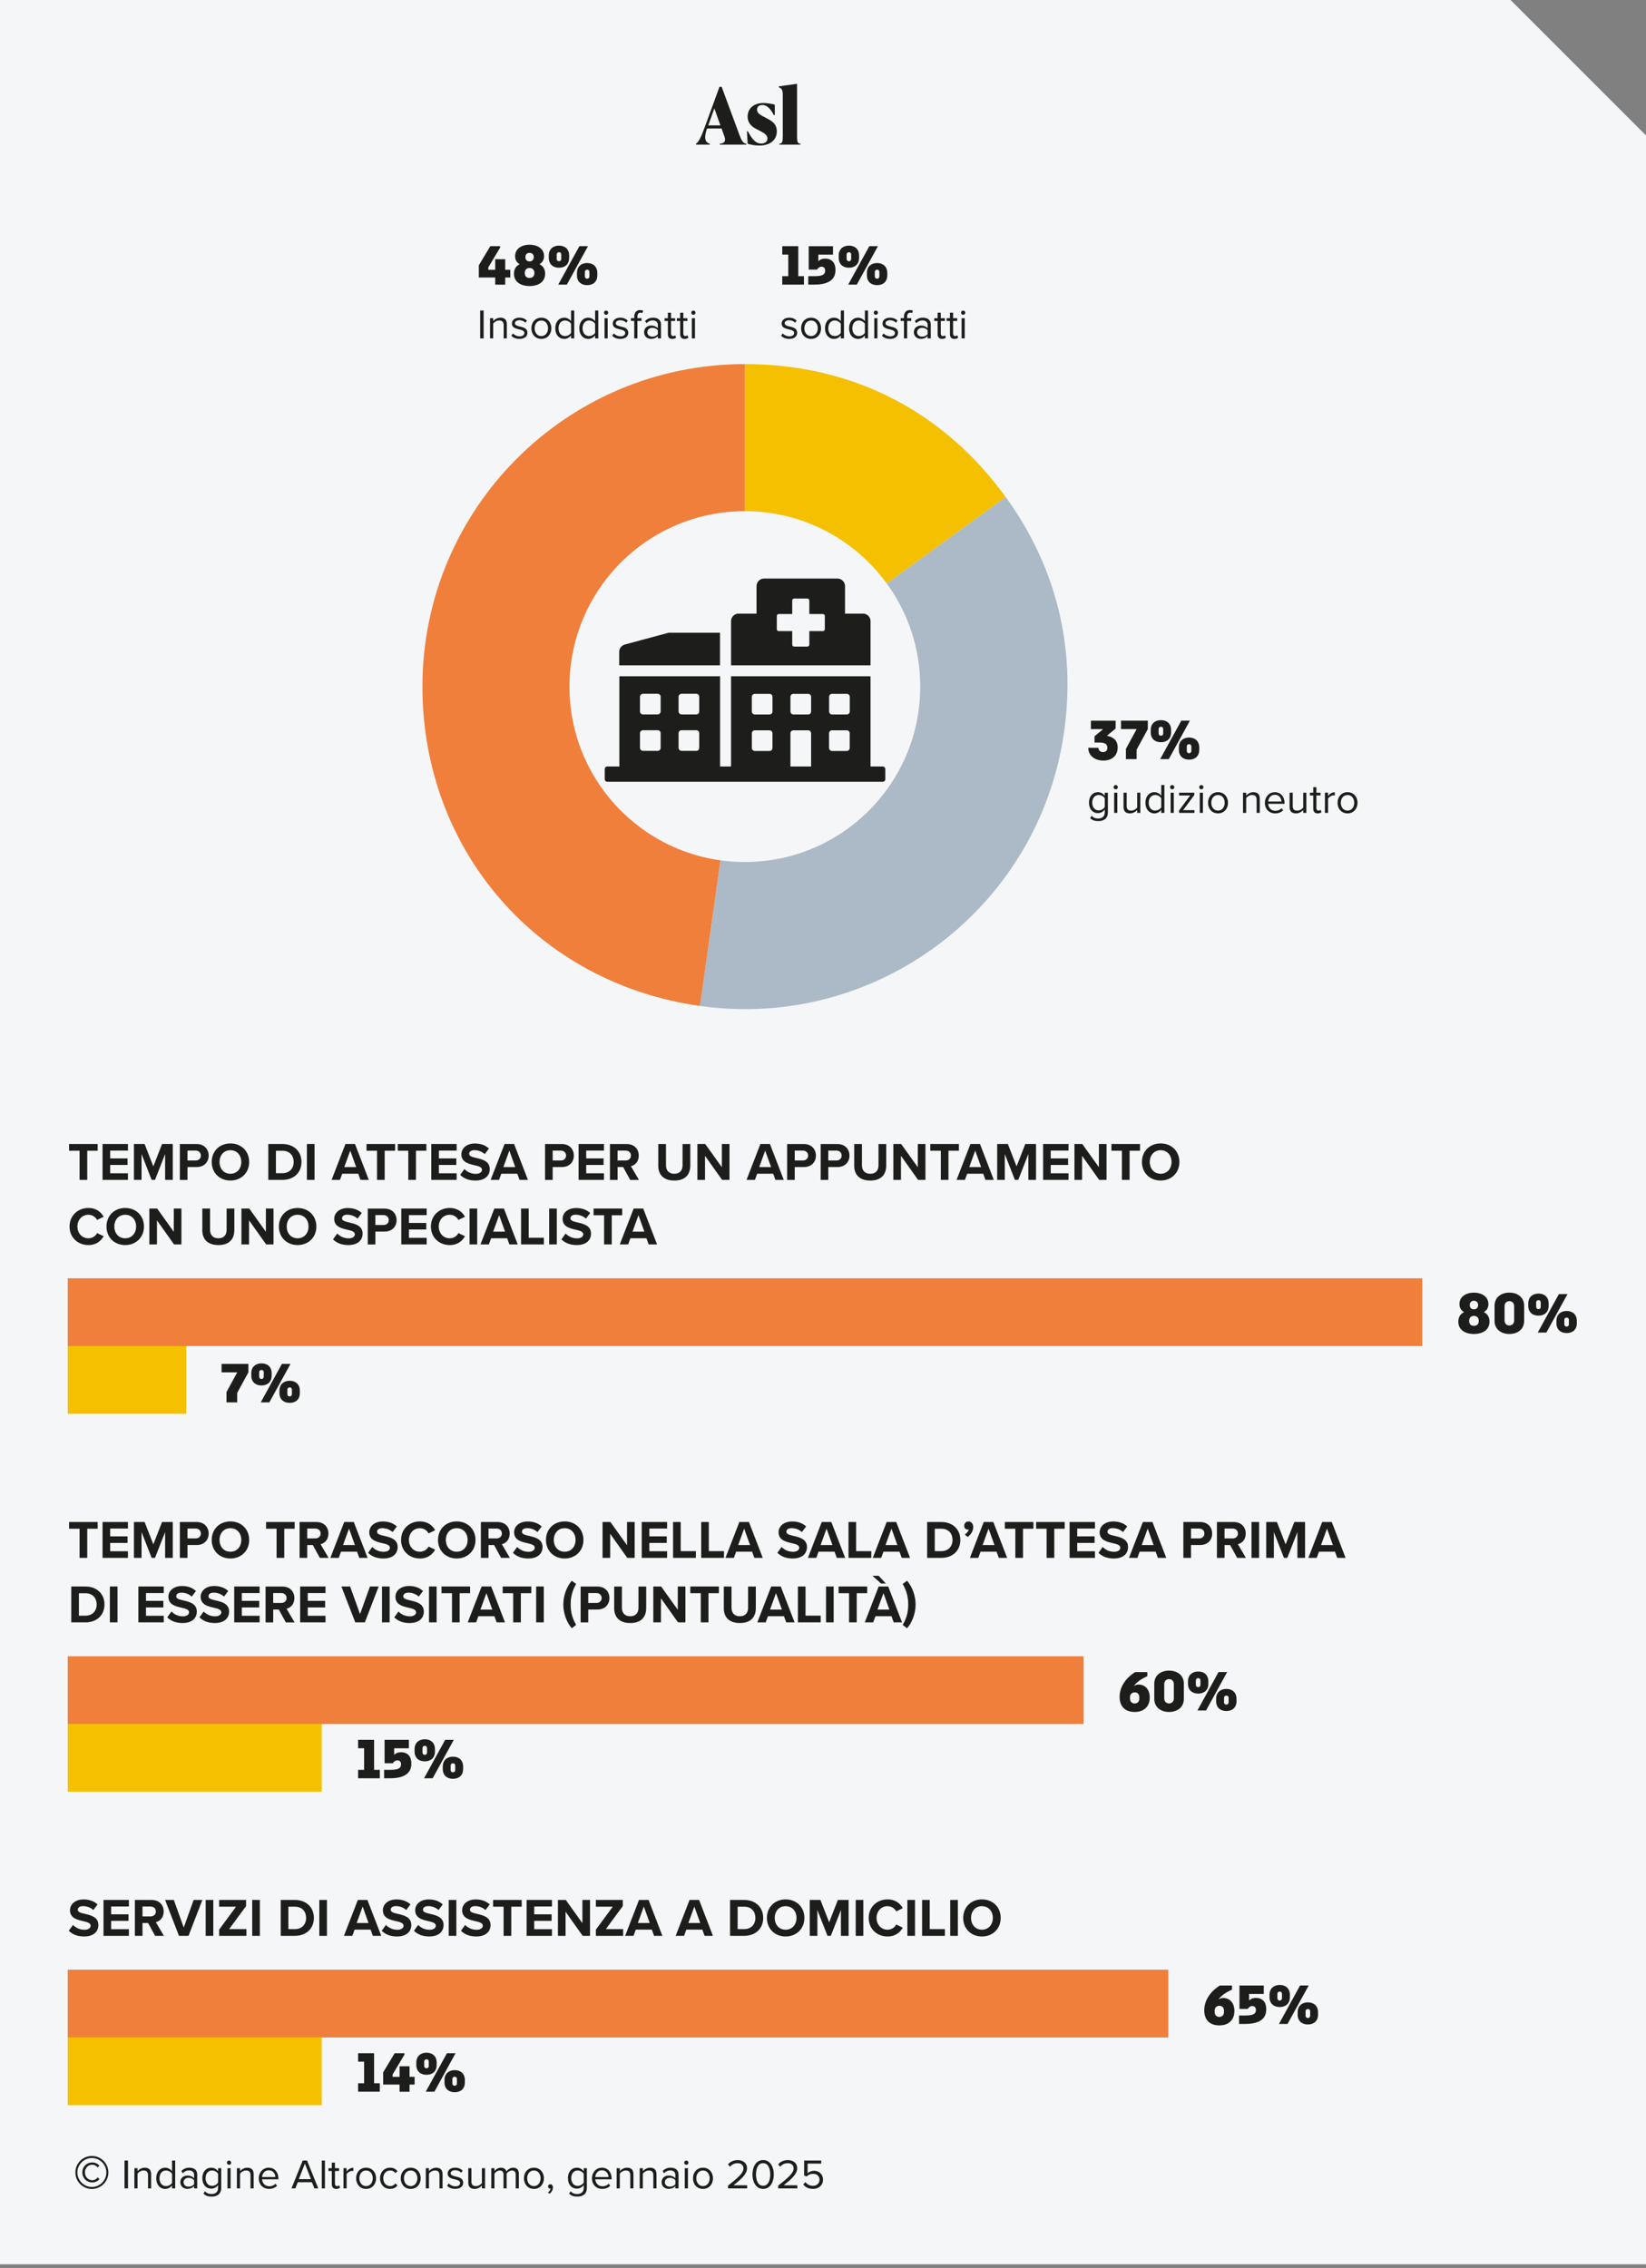 <?xml version="1.0" encoding="UTF-8"?>
<svg xmlns="http://www.w3.org/2000/svg" version="1.1" xmlns:xlink="http://www.w3.org/1999/xlink" viewBox="0 0 650 895.43">
  <rect x="0" y="0" width="650" height="895.43" fill="#808080" stroke="none"/>
  <defs>
    <style>
      .cls-1 {
        clip-path: url(#clippath-6);
      }

      .cls-2 {
        clip-path: url(#clippath-4);
      }

      .cls-3 {
        fill: none;
      }

      .cls-4 {
        clip-path: url(#clippath-1);
      }

      .cls-5 {
        fill: #f4c000;
      }

      .cls-6 {
        clip-path: url(#clippath-5);
      }

      .cls-7 {
        fill: #f07f3c;
      }

      .cls-8 {
        fill: #acb9c6;
      }

      .cls-9 {
        clip-path: url(#clippath-3);
      }

      .cls-10 {
        fill: #1d1d1b;
      }

      .cls-11 {
        clip-path: url(#clippath-2);
      }

      .cls-12 {
        clip-path: url(#clippath);
      }

      .cls-13 {
        fill: #f5f6f7;
      }
    </style>
    <clipPath id="clippath">
      <rect class="cls-3" y="0" width="650" height="893.99"/>
    </clipPath>
    <clipPath id="clippath-1">
      <rect class="cls-3" y="0" width="650" height="893.99"/>
    </clipPath>
    <clipPath id="clippath-2">
      <rect class="cls-3" y="0" width="650" height="893.99"/>
    </clipPath>
    <clipPath id="clippath-3">
      <rect class="cls-3" y="0" width="650" height="893.99"/>
    </clipPath>
    <clipPath id="clippath-4">
      <rect class="cls-3" x="166.81" y="143.74" width="258.11" height="259.39"/>
    </clipPath>
    <clipPath id="clippath-5">
      <rect class="cls-3" y="0" width="650" height="893.99"/>
    </clipPath>
    <clipPath id="clippath-6">
      <rect class="cls-3" x="238.8" y="228.42" width="110.79" height="80.24"/>
    </clipPath>
  </defs>
  <!-- Generator: Adobe Illustrator 28.7.0, SVG Export Plug-In . SVG Version: 1.2.0 Build 136)  -->
  <g>
    <g id="Layer_1">
      <polygon class="cls-13" points="0 0 0 893.99 650 893.99 650 53.49 596.51 0 0 0"/>
      <g class="cls-12">
        <path class="cls-10" d="M317.21,862.44c.83,1.09,2.01,1.76,3.88,1.76,2.21,0,3.91-1.38,3.91-3.63s-1.67-3.51-3.5-3.51c-1.11,0-2.05.46-2.58.99v-3.83h5.37v-1.22h-6.74v5.94l1,.35c.74-.73,1.57-1.04,2.55-1.04,1.49,0,2.53.92,2.53,2.38,0,1.34-1.04,2.36-2.54,2.36-1.36,0-2.31-.53-3.04-1.45l-.84.91ZM307.3,864.01h7.56v-1.22h-5.4c3.07-2.43,5.35-4.47,5.35-6.72s-1.86-3.23-3.7-3.23c-1.55,0-2.99.63-3.83,1.73l.84.88c.64-.83,1.67-1.39,2.99-1.39,1.14,0,2.3.61,2.3,2.01,0,1.9-2.15,3.73-6.11,6.85v1.09ZM304.16,858.51c0,2.2-.71,4.47-2.81,4.47s-2.81-2.28-2.81-4.47.71-4.46,2.81-4.46,2.81,2.26,2.81,4.46M297.15,858.51c0,2.67,1.19,5.69,4.21,5.69s4.21-3.02,4.21-5.69-1.2-5.68-4.21-5.68-4.21,2.99-4.21,5.68M287.49,864.01h7.56v-1.22h-5.4c3.07-2.43,5.35-4.47,5.35-6.72s-1.86-3.23-3.7-3.23c-1.55,0-2.99.63-3.83,1.73l.84.88c.64-.83,1.67-1.39,2.99-1.39,1.14,0,2.3.61,2.3,2.01,0,1.9-2.15,3.73-6.11,6.85v1.09ZM277.61,863.1c-1.7,0-2.66-1.45-2.66-3.09s.96-3.07,2.66-3.07,2.64,1.45,2.64,3.07-.94,3.09-2.64,3.09M277.61,864.21c2.43,0,3.94-1.88,3.94-4.19s-1.52-4.18-3.94-4.18-3.95,1.86-3.95,4.18,1.52,4.19,3.95,4.19M270.42,864.01h1.24v-7.97h-1.24v7.97ZM271.03,854.7c.46,0,.84-.38.84-.84s-.38-.83-.84-.83-.83.36-.83.83.38.84.83.84M266.7,862.33c-.48.66-1.32.99-2.2.99-1.16,0-1.97-.73-1.97-1.74s.81-1.75,1.97-1.75c.88,0,1.72.33,2.2.99v1.5ZM266.7,864.01h1.24v-5.48c0-1.93-1.4-2.69-3.09-2.69-1.3,0-2.33.43-3.19,1.32l.58.86c.71-.76,1.49-1.11,2.44-1.11,1.16,0,2.01.61,2.01,1.69v1.43c-.64-.74-1.55-1.09-2.64-1.09-1.35,0-2.79.84-2.79,2.62s1.44,2.64,2.79,2.64c1.07,0,1.98-.38,2.64-1.1v.91ZM258,864.01h1.24v-5.6c0-1.73-.88-2.57-2.54-2.57-1.19,0-2.28.69-2.84,1.35v-1.15h-1.24v7.97h1.24v-5.83c.46-.64,1.39-1.24,2.36-1.24,1.07,0,1.78.45,1.78,1.85v5.22ZM248.9,864.01h1.24v-5.6c0-1.73-.88-2.57-2.54-2.57-1.19,0-2.28.69-2.84,1.35v-1.15h-1.24v7.97h1.24v-5.83c.46-.64,1.39-1.24,2.36-1.24,1.07,0,1.78.45,1.78,1.85v5.22ZM237.67,856.86c1.82,0,2.61,1.47,2.63,2.66h-5.24c.07-1.22.91-2.66,2.61-2.66M233.76,860.01c0,2.5,1.7,4.19,4.06,4.19,1.3,0,2.38-.43,3.17-1.22l-.59-.81c-.63.64-1.55,1.01-2.46,1.01-1.72,0-2.77-1.25-2.87-2.76h6.46v-.31c0-2.39-1.42-4.27-3.83-4.27-2.28,0-3.93,1.86-3.93,4.18M230.51,861.72c-.43.69-1.39,1.3-2.38,1.3-1.6,0-2.56-1.29-2.56-3.04s.96-3.04,2.56-3.04c.99,0,1.95.59,2.38,1.29v3.49ZM224.73,866.06c.94.92,1.87,1.19,3.22,1.19,1.95,0,3.8-.82,3.8-3.47v-7.74h-1.24v1.2c-.65-.87-1.6-1.4-2.68-1.4-2.1,0-3.55,1.58-3.55,4.14s1.47,4.13,3.55,4.13c1.12,0,2.1-.61,2.68-1.42v1.14c0,1.75-1.24,2.4-2.56,2.4-1.14,0-1.93-.3-2.59-1.09l-.63.93ZM217,866.11c.76-.54,1.35-1.49,1.35-2.49,0-.79-.5-1.25-1.04-1.25-.5,0-.88.41-.88.89s.33.84.79.84c.08,0,.2-.02.23-.03-.07.54-.54,1.19-1.07,1.54l.61.51ZM210.84,863.1c-1.7,0-2.66-1.45-2.66-3.09s.96-3.07,2.66-3.07,2.64,1.45,2.64,3.07-.94,3.09-2.64,3.09M210.84,864.21c2.43,0,3.95-1.88,3.95-4.19s-1.52-4.18-3.95-4.18-3.94,1.86-3.94,4.18,1.52,4.19,3.94,4.19M203.65,864.01h1.24v-5.76c0-1.6-.78-2.41-2.23-2.41-1.16,0-2.23.76-2.67,1.48-.23-.83-.92-1.48-2.15-1.48s-2.25.84-2.58,1.35v-1.15h-1.24v7.97h1.24v-5.83c.43-.64,1.29-1.24,2.1-1.24,1.04,0,1.47.64,1.47,1.65v5.42h1.24v-5.85c.41-.63,1.29-1.22,2.11-1.22,1.03,0,1.47.64,1.47,1.65v5.42ZM190.3,864.01h1.24v-7.97h-1.24v5.86c-.46.64-1.39,1.21-2.36,1.21-1.07,0-1.78-.41-1.78-1.82v-5.25h-1.24v5.63c0,1.73.87,2.54,2.54,2.54,1.19,0,2.23-.63,2.84-1.32v1.12ZM176.55,862.95c.81.86,1.91,1.25,3.22,1.25,2.07,0,3.14-1.07,3.14-2.41,0-1.77-1.6-2.17-2.99-2.48-1.04-.25-1.95-.5-1.95-1.27,0-.71.68-1.21,1.77-1.21,1.02,0,1.9.43,2.38,1.01l.58-.86c-.64-.64-1.6-1.15-2.96-1.15-1.9,0-2.97,1.05-2.97,2.29,0,1.65,1.53,2.02,2.89,2.33,1.07.26,2.05.54,2.05,1.42,0,.78-.66,1.32-1.88,1.32-1.09,0-2.1-.53-2.63-1.14l-.64.89ZM173.53,864.01h1.24v-5.6c0-1.73-.88-2.57-2.54-2.57-1.19,0-2.28.69-2.84,1.35v-1.15h-1.24v7.97h1.24v-5.83c.46-.64,1.39-1.24,2.36-1.24,1.08,0,1.79.45,1.79,1.85v5.22ZM162.18,863.1c-1.7,0-2.66-1.45-2.66-3.09s.96-3.07,2.66-3.07,2.64,1.45,2.64,3.07-.94,3.09-2.64,3.09M162.18,864.21c2.43,0,3.95-1.88,3.95-4.19s-1.52-4.18-3.95-4.18-3.94,1.86-3.94,4.18,1.52,4.19,3.94,4.19M150.07,860.01c0,2.38,1.6,4.19,3.98,4.19,1.45,0,2.31-.59,2.92-1.38l-.83-.76c-.53.71-1.21,1.04-2.03,1.04-1.7,0-2.76-1.32-2.76-3.09s1.06-3.07,2.76-3.07c.83,0,1.5.31,2.03,1.04l.83-.76c-.61-.79-1.47-1.38-2.92-1.38-2.38,0-3.98,1.81-3.98,4.18M144.57,863.1c-1.7,0-2.66-1.45-2.66-3.09s.96-3.07,2.66-3.07,2.64,1.45,2.64,3.07-.94,3.09-2.64,3.09M144.57,864.21c2.43,0,3.95-1.88,3.95-4.19s-1.52-4.18-3.95-4.18-3.94,1.86-3.94,4.18,1.52,4.19,3.94,4.19M135.64,864.01h1.24v-5.65c.36-.64,1.4-1.27,2.16-1.27.2,0,.35.02.5.05v-1.27c-1.09,0-2.01.61-2.66,1.45v-1.29h-1.24v7.97ZM132.79,864.21c.73,0,1.17-.21,1.49-.51l-.36-.92c-.17.18-.5.33-.84.33-.54,0-.81-.43-.81-1.02v-4.96h1.62v-1.09h-1.62v-2.18h-1.24v2.18h-1.32v1.09h1.32v5.22c0,1.19.59,1.86,1.76,1.86M127.07,864.01h1.24v-11.01h-1.24v11.01ZM120.4,854.22l2.38,6.13h-4.77l2.39-6.13ZM124.16,864.01h1.52l-4.44-11.01h-1.7l-4.43,11.01h1.52l.97-2.44h5.58l.97,2.44ZM106.1,856.86c1.82,0,2.61,1.47,2.63,2.66h-5.24c.07-1.22.91-2.66,2.61-2.66M102.18,860.01c0,2.5,1.7,4.19,4.06,4.19,1.3,0,2.38-.43,3.17-1.22l-.59-.81c-.63.64-1.55,1.01-2.46,1.01-1.72,0-2.78-1.25-2.88-2.76h6.46v-.31c0-2.39-1.42-4.27-3.83-4.27-2.28,0-3.93,1.86-3.93,4.18M98.93,864.01h1.24v-5.6c0-1.73-.87-2.57-2.54-2.57-1.19,0-2.28.69-2.84,1.35v-1.15h-1.24v7.97h1.24v-5.83c.46-.64,1.39-1.24,2.36-1.24,1.07,0,1.78.45,1.78,1.85v5.22ZM89.83,864.01h1.24v-7.97h-1.24v7.97ZM90.44,854.7c.46,0,.84-.38.84-.84s-.38-.83-.84-.83-.83.36-.83.83.38.84.83.84M86.12,861.72c-.43.69-1.39,1.3-2.38,1.3-1.6,0-2.56-1.29-2.56-3.04s.96-3.04,2.56-3.04c.99,0,1.95.59,2.38,1.29v3.49ZM80.34,866.06c.94.92,1.87,1.19,3.22,1.19,1.95,0,3.8-.82,3.8-3.47v-7.74h-1.24v1.2c-.64-.87-1.6-1.4-2.67-1.4-2.1,0-3.55,1.58-3.55,4.14s1.47,4.13,3.55,4.13c1.12,0,2.1-.61,2.67-1.42v1.14c0,1.75-1.24,2.4-2.56,2.4-1.14,0-1.93-.3-2.59-1.09l-.63.93ZM76.64,862.33c-.48.66-1.32.99-2.2.99-1.16,0-1.96-.73-1.96-1.74s.81-1.75,1.96-1.75c.88,0,1.72.33,2.2.99v1.5ZM76.64,864.01h1.24v-5.48c0-1.93-1.4-2.69-3.09-2.69-1.3,0-2.33.43-3.19,1.32l.58.86c.71-.76,1.49-1.11,2.44-1.11,1.16,0,2.02.61,2.02,1.69v1.43c-.65-.74-1.55-1.09-2.64-1.09-1.35,0-2.79.84-2.79,2.62s1.43,2.64,2.79,2.64c1.07,0,1.98-.38,2.64-1.1v.91ZM67.94,861.85c-.45.69-1.41,1.25-2.4,1.25-1.6,0-2.56-1.3-2.56-3.07s.96-3.09,2.56-3.09c.99,0,1.95.59,2.4,1.29v3.62ZM67.94,864.01h1.24v-11.01h-1.24v4.24c-.65-.87-1.62-1.4-2.69-1.4-2.1,0-3.55,1.65-3.55,4.19s1.47,4.18,3.55,4.18c1.12,0,2.1-.58,2.69-1.38v1.19ZM58.45,864.01h1.24v-5.6c0-1.73-.88-2.57-2.54-2.57-1.19,0-2.28.69-2.84,1.35v-1.15h-1.24v7.97h1.24v-5.83c.46-.64,1.39-1.24,2.36-1.24,1.07,0,1.79.45,1.79,1.85v5.22ZM49.17,864.01h1.37v-11.01h-1.37v11.01ZM38.58,859.67c-.49.66-1.25,1.11-2.15,1.11-1.6,0-2.89-1.32-2.89-3.08s1.28-3.04,2.89-3.04c.89,0,1.64.43,2.13,1.09l.7-.7c-.66-.77-1.66-1.28-2.83-1.28-2.17,0-3.92,1.62-3.92,3.92s1.75,3.96,3.92,3.96c1.17,0,2.19-.53,2.87-1.32l-.72-.68ZM36.28,852.01c3.15,0,5.72,2.57,5.72,5.72s-2.57,5.72-5.72,5.72-5.72-2.59-5.72-5.72,2.59-5.72,5.72-5.72M36.28,864.23c3.6,0,6.51-2.92,6.51-6.51s-2.91-6.51-6.51-6.51-6.51,2.91-6.51,6.51,2.92,6.51,6.51,6.51"/>
        <path class="cls-10" d="M254.46,486.27h-4.69l2.36-6.5,2.33,6.5ZM259.47,491.32l-5.46-14.16h-3.78l-5.48,14.16h3.31l.89-2.44h6.32l.89,2.44h3.29ZM241.58,491.32v-11.51h4.12v-2.65h-11.29v2.65h4.14v11.51h3.03ZM221.71,489.32c1.34,1.34,3.29,2.25,6.01,2.25,3.82,0,5.67-1.95,5.67-4.54,0-3.14-2.97-3.84-5.3-4.38-1.64-.38-2.83-.68-2.83-1.63,0-.85.72-1.44,2.08-1.44s2.91.49,4.05,1.55l1.67-2.21c-1.4-1.29-3.27-1.97-5.52-1.97-3.34,0-5.37,1.91-5.37,4.26,0,3.17,2.97,3.8,5.29,4.33,1.63.38,2.87.74,2.87,1.8,0,.81-.81,1.59-2.46,1.59-1.96,0-3.51-.87-4.5-1.91l-1.66,2.29ZM219.88,477.16h-3.01v14.16h3.01v-14.16ZM214.77,491.32v-2.65h-5.99v-11.51h-3.01v14.16h9ZM199.44,486.27h-4.69l2.36-6.5,2.34,6.5ZM204.45,491.32l-5.45-14.16h-3.78l-5.48,14.16h3.31l.89-2.44h6.33l.89,2.44h3.29ZM188.44,477.16h-3.01v14.16h3.01v-14.16ZM177.59,491.57c3.23,0,5.01-1.72,6.03-3.48l-2.59-1.25c-.59,1.17-1.87,2.06-3.44,2.06-2.46,0-4.33-1.97-4.33-4.65s1.87-4.65,4.33-4.65c1.57,0,2.84.91,3.44,2.06l2.59-1.27c-1-1.76-2.8-3.46-6.03-3.46-4.14,0-7.43,2.97-7.43,7.32s3.29,7.32,7.43,7.32M168.49,491.32v-2.61h-7.01v-3.29h6.86v-2.59h-6.86v-3.08h7.01v-2.59h-10.02v14.16h10.02ZM153.53,481.7c0,1.19-.89,1.95-2.08,1.95h-3.21v-3.91h3.21c1.19,0,2.08.79,2.08,1.96M148.24,491.32v-5.07h3.61c3.06,0,4.76-2.06,4.76-4.52s-1.68-4.56-4.76-4.56h-6.62v14.16h3.01ZM131.51,489.32c1.34,1.34,3.29,2.25,6.01,2.25,3.82,0,5.67-1.95,5.67-4.54,0-3.14-2.97-3.84-5.31-4.38-1.63-.38-2.82-.68-2.82-1.63,0-.85.72-1.44,2.08-1.44s2.91.49,4.05,1.55l1.68-2.21c-1.4-1.29-3.27-1.97-5.52-1.97-3.33,0-5.37,1.91-5.37,4.26,0,3.17,2.97,3.8,5.28,4.33,1.64.38,2.87.74,2.87,1.8,0,.81-.81,1.59-2.46,1.59-1.95,0-3.5-.87-4.5-1.91l-1.65,2.29ZM121.83,484.25c0,2.63-1.7,4.65-4.31,4.65s-4.29-2.02-4.29-4.65,1.68-4.65,4.29-4.65,4.31,2,4.31,4.65M110.13,484.25c0,4.27,3.12,7.32,7.39,7.32s7.41-3.05,7.41-7.32-3.12-7.32-7.41-7.32-7.39,3.05-7.39,7.32M108.01,491.32v-14.16h-3.01v9.17l-6.56-9.17h-3.1v14.16h3.01v-9.51l6.75,9.51h2.91ZM79.88,485.67c0,3.48,2.01,5.9,6.35,5.9s6.31-2.4,6.31-5.92v-8.49h-3.05v8.41c0,1.97-1.08,3.33-3.25,3.33s-3.29-1.36-3.29-3.33v-8.41h-3.05v8.51ZM71.64,491.32v-14.16h-3.01v9.17l-6.56-9.17h-3.1v14.16h3.01v-9.51l6.75,9.51h2.91ZM53.75,484.25c0,2.63-1.7,4.65-4.31,4.65s-4.29-2.02-4.29-4.65,1.68-4.65,4.29-4.65,4.31,2,4.31,4.65M42.05,484.25c0,4.27,3.12,7.32,7.39,7.32s7.41-3.05,7.41-7.32-3.12-7.32-7.41-7.32-7.39,3.05-7.39,7.32M34.9,491.57c3.23,0,5.01-1.72,6.03-3.48l-2.59-1.25c-.59,1.17-1.87,2.06-3.44,2.06-2.46,0-4.33-1.97-4.33-4.65s1.87-4.65,4.33-4.65c1.57,0,2.84.91,3.44,2.06l2.59-1.27c-1-1.76-2.8-3.46-6.03-3.46-4.14,0-7.43,2.97-7.43,7.32s3.29,7.32,7.43,7.32"/>
        <path class="cls-10" d="M462.64,458.77c0,2.63-1.7,4.65-4.31,4.65s-4.29-2.02-4.29-4.65,1.68-4.65,4.29-4.65,4.31,2,4.31,4.65M450.94,458.77c0,4.27,3.12,7.32,7.39,7.32s7.41-3.05,7.41-7.32-3.12-7.32-7.41-7.32-7.39,3.05-7.39,7.32M446.07,465.84v-11.51h4.12v-2.65h-11.29v2.65h4.14v11.51h3.03ZM436.97,465.84v-14.16h-3.01v9.17l-6.56-9.17h-3.1v14.16h3.01v-9.51l6.75,9.51h2.91ZM421.94,465.84v-2.61h-7.01v-3.29h6.86v-2.59h-6.86v-3.08h7.01v-2.59h-10.02v14.16h10.02ZM409.12,465.84v-14.16h-4.24l-3.44,8.83-3.44-8.83h-4.22v14.16h3.01v-10.19l3.99,10.19h1.32l3.99-10.19v10.19h3.03ZM387.44,460.79h-4.69l2.36-6.5,2.33,6.5ZM392.45,465.84l-5.45-14.16h-3.78l-5.48,14.16h3.31l.89-2.44h6.32l.89,2.44h3.29ZM374.55,465.84v-11.51h4.12v-2.65h-11.29v2.65h4.14v11.51h3.03ZM365.45,465.84v-14.16h-3.01v9.17l-6.56-9.17h-3.1v14.16h3.01v-9.51l6.75,9.51h2.91ZM337.32,460.2c0,3.48,2.02,5.9,6.35,5.9s6.3-2.4,6.3-5.92v-8.49h-3.05v8.41c0,1.97-1.08,3.33-3.25,3.33s-3.29-1.36-3.29-3.33v-8.41h-3.05v8.51ZM332.37,456.23c0,1.19-.89,1.95-2.08,1.95h-3.21v-3.91h3.21c1.19,0,2.08.79,2.08,1.96M327.09,465.84v-5.07h3.61c3.06,0,4.75-2.06,4.75-4.52s-1.67-4.56-4.75-4.56h-6.62v14.16h3.01ZM319.13,456.23c0,1.19-.89,1.95-2.08,1.95h-3.21v-3.91h3.21c1.19,0,2.08.79,2.08,1.96M313.84,465.84v-5.07h3.61c3.06,0,4.75-2.06,4.75-4.52s-1.67-4.56-4.75-4.56h-6.62v14.16h3.01ZM304.5,460.79h-4.69l2.36-6.5,2.34,6.5ZM309.51,465.84l-5.46-14.16h-3.78l-5.47,14.16h3.31l.89-2.44h6.33l.89,2.44h3.29ZM288.07,465.84v-14.16h-3.01v9.17l-6.56-9.17h-3.1v14.16h3.01v-9.51l6.75,9.51h2.91ZM259.94,460.2c0,3.48,2.01,5.9,6.35,5.9s6.3-2.4,6.3-5.92v-8.49h-3.05v8.41c0,1.97-1.08,3.33-3.25,3.33s-3.29-1.36-3.29-3.33v-8.41h-3.05v8.51ZM249.16,456.23c0,1.19-.91,1.95-2.13,1.95h-3.16v-3.91h3.16c1.21,0,2.13.76,2.13,1.96M252.32,465.84l-3.18-5.39c1.53-.36,3.1-1.7,3.1-4.2,0-2.63-1.8-4.56-4.75-4.56h-6.62v14.16h3.01v-5.07h2.21l2.78,5.07h3.46ZM238.5,465.84v-2.61h-7.01v-3.29h6.86v-2.59h-6.86v-3.08h7.01v-2.59h-10.02v14.16h10.02ZM223.54,456.23c0,1.19-.89,1.95-2.08,1.95h-3.21v-3.91h3.21c1.19,0,2.08.79,2.08,1.96M218.25,465.84v-5.07h3.61c3.06,0,4.75-2.06,4.75-4.52s-1.67-4.56-4.75-4.56h-6.62v14.16h3.01ZM203.47,460.79h-4.69l2.36-6.5,2.33,6.5ZM208.48,465.84l-5.46-14.16h-3.78l-5.48,14.16h3.31l.89-2.44h6.32l.89,2.44h3.29ZM181.72,463.85c1.34,1.34,3.29,2.25,6.01,2.25,3.82,0,5.67-1.95,5.67-4.54,0-3.14-2.97-3.84-5.3-4.38-1.64-.38-2.83-.68-2.83-1.63,0-.85.72-1.44,2.08-1.44s2.91.49,4.06,1.55l1.67-2.21c-1.4-1.29-3.27-1.97-5.52-1.97-3.34,0-5.37,1.91-5.37,4.26,0,3.17,2.97,3.8,5.29,4.33,1.63.38,2.87.74,2.87,1.8,0,.81-.81,1.59-2.46,1.59-1.96,0-3.51-.87-4.5-1.91l-1.66,2.29ZM180.33,465.84v-2.61h-7.01v-3.29h6.86v-2.59h-6.86v-3.08h7.01v-2.59h-10.02v14.16h10.02ZM164.26,465.84v-11.51h4.12v-2.65h-11.29v2.65h4.14v11.51h3.03ZM151.91,465.84v-11.51h4.12v-2.65h-11.29v2.65h4.14v11.51h3.03ZM140.64,460.79h-4.69l2.36-6.5,2.34,6.5ZM145.64,465.84l-5.45-14.16h-3.78l-5.47,14.16h3.31l.89-2.44h6.33l.89,2.44h3.29ZM124.21,451.68h-3.01v14.16h3.01v-14.16ZM108.96,454.34h2.57c2.91,0,4.44,1.93,4.44,4.44s-1.63,4.42-4.44,4.42h-2.57v-8.85ZM111.53,465.84c4.44,0,7.52-2.8,7.52-7.07s-3.08-7.09-7.52-7.09h-5.58v14.16h5.58ZM95.29,458.77c0,2.63-1.7,4.65-4.31,4.65s-4.29-2.02-4.29-4.65,1.68-4.65,4.29-4.65,4.31,2,4.31,4.65M83.6,458.77c0,4.27,3.12,7.32,7.39,7.32s7.41-3.05,7.41-7.32-3.12-7.32-7.41-7.32-7.39,3.05-7.39,7.32M79.33,456.23c0,1.19-.89,1.95-2.08,1.95h-3.21v-3.91h3.21c1.19,0,2.08.79,2.08,1.96M74.04,465.84v-5.07h3.61c3.05,0,4.75-2.06,4.75-4.52s-1.68-4.56-4.75-4.56h-6.62v14.16h3.01ZM68.23,465.84v-14.16h-4.24l-3.44,8.83-3.44-8.83h-4.22v14.16h3.01v-10.19l3.99,10.19h1.32l3.99-10.19v10.19h3.03ZM50.52,465.84v-2.61h-7.01v-3.29h6.86v-2.59h-6.86v-3.08h7.01v-2.59h-10.02v14.16h10.02ZM34.45,465.84v-11.51h4.12v-2.65h-11.29v2.65h4.14v11.51h3.03Z"/>
        <path class="cls-10" d="M617.75,521.18c0-.7.45-.98.91-.98.49,0,.89.28.89.98v1.59c0,.7-.4,1-.89,1s-.91-.3-.91-1v-1.59ZM614.64,522.44c0,2.57,1.72,3.88,4.03,3.88s4.01-1.32,4.01-3.88v-.92c0-2.57-1.72-3.92-4.01-3.92s-4.03,1.36-4.03,3.92v.92ZM606.63,514.3c0-.72.45-.98.91-.98.49,0,.89.25.89.98v1.59c0,.68-.4.98-.89.98s-.91-.3-.91-.98v-1.59ZM603.51,515.54c0,2.57,1.72,3.9,4.03,3.9s4.01-1.34,4.01-3.9v-.92c0-2.55-1.7-3.9-4.01-3.9s-4.03,1.36-4.03,3.9v.92ZM607.25,526.11h3.4l8.35-15.18h-3.4l-8.35,15.18ZM594.15,515.68c0-1.23.83-1.97,1.89-1.97s1.89.74,1.89,1.97v5.67c0,1.23-.83,1.97-1.89,1.97s-1.89-.74-1.89-1.97v-5.67ZM590.2,521.52c0,3.29,2.59,5.16,5.84,5.16s5.84-1.87,5.84-5.16v-6.01c0-3.29-2.59-5.16-5.84-5.16s-5.84,1.87-5.84,5.16v6.01ZM580.41,515.26c0-1.08.64-1.7,1.63-1.7s1.66.62,1.66,1.7c0,1.02-.62,1.68-1.66,1.68h-.02c-1.02,0-1.61-.66-1.61-1.68M580.16,521.5c0-1.23.72-1.97,1.87-1.97h.02c1.17,0,1.91.74,1.91,1.97,0,1.32-.76,1.97-1.91,1.97s-1.89-.66-1.89-1.97M576.34,514.88c0,1.4.57,2.44,1.74,3.12v.08c-1.34.7-2.19,1.83-2.19,3.74,0,3.2,2.65,4.86,6.15,4.86s6.16-1.66,6.16-4.86c0-1.91-.83-3.04-2.17-3.74v-.08c1.1-.64,1.74-1.72,1.74-3.12,0-2.84-2.46-4.52-5.73-4.52s-5.71,1.67-5.71,4.52"/>
        <path class="cls-10" d="M113.48,548.74c0-.7.45-.98.91-.98.49,0,.89.28.89.98v1.59c0,.7-.4,1-.89,1s-.91-.3-.91-1v-1.59ZM110.36,550c0,2.57,1.72,3.88,4.03,3.88s4.01-1.31,4.01-3.88v-.92c0-2.57-1.72-3.93-4.01-3.93s-4.03,1.36-4.03,3.93v.92ZM102.35,541.87c0-.72.45-.98.91-.98.49,0,.89.25.89.98v1.59c0,.68-.4.98-.89.98s-.91-.3-.91-.98v-1.59ZM99.24,543.1c0,2.57,1.72,3.9,4.03,3.9s4.01-1.34,4.01-3.9v-.92c0-2.55-1.7-3.9-4.01-3.9s-4.03,1.36-4.03,3.9v.92ZM102.97,553.67h3.4l8.35-15.18h-3.4l-8.35,15.18ZM89.43,553.67h4.24v-3.74l4.42-8.11v-3.33h-10.59v3.33h6.18l-4.24,7.79v4.05Z"/>
      </g>
      <rect class="cls-7" x="26.75" y="504.69" width="534.9" height="26.75"/>
      <rect class="cls-5" x="26.75" y="531.44" width="46.81" height="26.74"/>
      <g class="cls-4">
        <path class="cls-10" d="M358.65,633.48c0,3.18-.7,5.52-2.17,8.06l1.7,1.32c2.08-2.31,3.39-5.97,3.39-9.38s-1.31-7.05-3.39-9.38l-1.7,1.27c1.46,2.59,2.17,4.93,2.17,8.11M351.2,635.49h-4.69l2.36-6.5,2.34,6.5ZM356.21,640.54l-5.45-14.16h-3.78l-5.47,14.16h3.31l.89-2.44h6.33l.89,2.44h3.29ZM349.82,625.19l-2.84-3.05h-2.48l3.44,3.05h1.89ZM338.32,640.54v-11.51h4.12v-2.65h-11.29v2.65h4.14v11.51h3.03ZM329.21,626.38h-3.01v14.16h3.01v-14.16ZM324.09,640.54v-2.65h-5.99v-11.51h-3.01v14.16h9ZM308.77,635.49h-4.69l2.36-6.5,2.34,6.5ZM313.78,640.54l-5.46-14.16h-3.78l-5.47,14.16h3.31l.89-2.44h6.32l.89,2.44h3.29ZM285.82,634.9c0,3.48,2.01,5.9,6.35,5.9s6.3-2.4,6.3-5.92v-8.49h-3.05v8.41c0,1.97-1.08,3.33-3.25,3.33s-3.29-1.36-3.29-3.33v-8.41h-3.05v8.51ZM279.77,640.54v-11.51h4.12v-2.65h-11.29v2.65h4.14v11.51h3.03ZM270.66,640.54v-14.16h-3.01v9.17l-6.56-9.17h-3.1v14.16h3.01v-9.51l6.75,9.51h2.91ZM242.53,634.9c0,3.48,2.01,5.9,6.35,5.9s6.3-2.4,6.3-5.92v-8.49h-3.05v8.41c0,1.97-1.08,3.33-3.25,3.33s-3.29-1.36-3.29-3.33v-8.41h-3.05v8.51ZM237.59,630.93c0,1.19-.89,1.95-2.08,1.95h-3.21v-3.91h3.21c1.19,0,2.08.79,2.08,1.96M232.3,640.54v-5.07h3.61c3.06,0,4.75-2.06,4.75-4.52s-1.67-4.56-4.75-4.56h-6.62v14.16h3.01ZM227.5,641.54c-1.44-2.55-2.14-4.88-2.14-8.06s.7-5.52,2.14-8.11l-1.7-1.27c-2.06,2.34-3.35,5.97-3.35,9.38s1.29,7.07,3.35,9.38l1.7-1.32ZM214.74,626.38h-3.01v14.16h3.01v-14.16ZM205.68,640.54v-11.51h4.12v-2.65h-11.29v2.65h4.14v11.51h3.03ZM194.41,635.49h-4.69l2.36-6.5,2.34,6.5ZM199.42,640.54l-5.45-14.16h-3.78l-5.48,14.16h3.31l.89-2.44h6.33l.89,2.44h3.29ZM181.52,640.54v-11.51h4.12v-2.65h-11.29v2.65h4.14v11.51h3.03ZM172.42,626.38h-3.01v14.16h3.01v-14.16ZM155.69,638.55c1.34,1.34,3.29,2.25,6.01,2.25,3.82,0,5.67-1.95,5.67-4.54,0-3.14-2.97-3.84-5.31-4.38-1.63-.38-2.82-.68-2.82-1.63,0-.85.72-1.44,2.08-1.44s2.91.49,4.05,1.55l1.68-2.21c-1.4-1.29-3.27-1.97-5.52-1.97-3.33,0-5.37,1.91-5.37,4.26,0,3.17,2.97,3.8,5.28,4.33,1.63.38,2.87.74,2.87,1.8,0,.81-.81,1.59-2.46,1.59-1.95,0-3.5-.87-4.5-1.91l-1.65,2.29ZM153.86,626.38h-3.01v14.16h3.01v-14.16ZM144.07,640.54l5.46-14.16h-3.44l-3.91,10.89-3.92-10.89h-3.44l5.48,14.16h3.78ZM128.54,640.54v-2.61h-7.01v-3.29h6.86v-2.59h-6.86v-3.08h7.01v-2.59h-10.02v14.16h10.02ZM113.17,630.93c0,1.19-.91,1.95-2.12,1.95h-3.17v-3.91h3.17c1.21,0,2.12.76,2.12,1.96M116.33,640.54l-3.18-5.39c1.53-.36,3.1-1.7,3.1-4.2,0-2.63-1.8-4.56-4.75-4.56h-6.62v14.16h3.01v-5.07h2.21l2.78,5.07h3.46ZM102.51,640.54v-2.61h-7.01v-3.29h6.86v-2.59h-6.86v-3.08h7.01v-2.59h-10.02v14.16h10.02ZM78.78,638.55c1.34,1.34,3.29,2.25,6.01,2.25,3.82,0,5.67-1.95,5.67-4.54,0-3.14-2.97-3.84-5.3-4.38-1.64-.38-2.83-.68-2.83-1.63,0-.85.72-1.44,2.08-1.44s2.91.49,4.05,1.55l1.67-2.21c-1.4-1.29-3.27-1.97-5.52-1.97-3.33,0-5.37,1.91-5.37,4.26,0,3.17,2.97,3.8,5.29,4.33,1.63.38,2.87.74,2.87,1.8,0,.81-.81,1.59-2.46,1.59-1.96,0-3.5-.87-4.5-1.91l-1.66,2.29ZM66.04,638.55c1.34,1.34,3.29,2.25,6.01,2.25,3.82,0,5.67-1.95,5.67-4.54,0-3.14-2.97-3.84-5.3-4.38-1.63-.38-2.83-.68-2.83-1.63,0-.85.72-1.44,2.08-1.44s2.91.49,4.05,1.55l1.67-2.21c-1.4-1.29-3.27-1.97-5.52-1.97-3.33,0-5.37,1.91-5.37,4.26,0,3.17,2.97,3.8,5.29,4.33,1.63.38,2.87.74,2.87,1.8,0,.81-.81,1.59-2.46,1.59-1.96,0-3.5-.87-4.5-1.91l-1.66,2.29ZM64.66,640.54v-2.61h-7.01v-3.29h6.86v-2.59h-6.86v-3.08h7.01v-2.59h-10.02v14.16h10.02ZM46.4,626.38h-3.01v14.16h3.01v-14.16ZM31.16,629.04h2.57c2.91,0,4.44,1.93,4.44,4.44s-1.64,4.42-4.44,4.42h-2.57v-8.85ZM33.73,640.54c4.44,0,7.52-2.8,7.52-7.07s-3.08-7.09-7.52-7.09h-5.58v14.16h5.58Z"/>
        <path class="cls-10" d="M526.36,610.02h-4.69l2.36-6.5,2.34,6.5ZM531.37,615.07l-5.46-14.16h-3.78l-5.47,14.16h3.31l.89-2.44h6.32l.89,2.44h3.29ZM515.37,615.07v-14.16h-4.24l-3.44,8.83-3.44-8.83h-4.22v14.16h3.01v-10.19l3.99,10.19h1.32l3.99-10.19v10.19h3.03ZM497.22,600.91h-3.01v14.16h3.01v-14.16ZM488.85,605.45c0,1.19-.91,1.95-2.12,1.95h-3.17v-3.91h3.17c1.21,0,2.12.76,2.12,1.96M492.01,615.07l-3.18-5.39c1.53-.36,3.1-1.7,3.1-4.2,0-2.63-1.8-4.56-4.75-4.56h-6.62v14.16h3.01v-5.07h2.21l2.78,5.07h3.46ZM475.61,605.45c0,1.19-.89,1.95-2.08,1.95h-3.21v-3.91h3.21c1.19,0,2.08.79,2.08,1.96M470.32,615.07v-5.07h3.61c3.06,0,4.75-2.06,4.75-4.52s-1.67-4.56-4.75-4.56h-6.62v14.16h3.01ZM455.55,610.02h-4.69l2.36-6.5,2.34,6.5ZM460.55,615.07l-5.45-14.16h-3.78l-5.48,14.16h3.31l.89-2.44h6.32l.89,2.44h3.29ZM433.79,613.07c1.34,1.34,3.29,2.25,6.01,2.25,3.82,0,5.67-1.95,5.67-4.54,0-3.14-2.97-3.84-5.3-4.38-1.64-.38-2.83-.68-2.83-1.63,0-.85.72-1.44,2.08-1.44s2.91.49,4.05,1.55l1.67-2.21c-1.4-1.29-3.27-1.97-5.52-1.97-3.33,0-5.37,1.91-5.37,4.26,0,3.17,2.97,3.8,5.29,4.33,1.63.38,2.87.74,2.87,1.8,0,.81-.81,1.59-2.46,1.59-1.96,0-3.51-.87-4.5-1.91l-1.66,2.29ZM432.4,615.07v-2.61h-7.01v-3.29h6.86v-2.59h-6.86v-3.08h7.01v-2.59h-10.02v14.16h10.02ZM416.33,615.07v-11.51h4.12v-2.65h-11.29v2.65h4.14v11.51h3.03ZM403.98,615.07v-11.51h4.12v-2.65h-11.29v2.65h4.14v11.51h3.03ZM392.71,610.02h-4.69l2.36-6.5,2.34,6.5ZM397.72,615.07l-5.46-14.16h-3.78l-5.47,14.16h3.31l.89-2.44h6.33l.89,2.44h3.29ZM382.14,606.81c1.29-.93,2.18-2.36,2.18-3.95,0-1.38-.91-2.17-1.91-2.17-.89,0-1.65.76-1.65,1.7s.63,1.53,1.44,1.53c.15,0,.34-.04.4-.08-.17.76-.96,1.66-1.63,2.02l1.17.96ZM369.14,603.56h2.57c2.91,0,4.44,1.93,4.44,4.44s-1.64,4.42-4.44,4.42h-2.57v-8.85ZM371.71,615.07c4.44,0,7.52-2.8,7.52-7.07s-3.08-7.09-7.52-7.09h-5.58v14.16h5.58ZM354.37,610.02h-4.69l2.36-6.5,2.34,6.5ZM359.38,615.07l-5.46-14.16h-3.78l-5.47,14.16h3.31l.89-2.44h6.33l.89,2.44h3.29ZM344.07,615.07v-2.65h-5.99v-11.51h-3.01v14.16h9ZM328.74,610.02h-4.69l2.35-6.5,2.34,6.5ZM333.75,615.07l-5.46-14.16h-3.78l-5.47,14.16h3.31l.89-2.44h6.32l.89,2.44h3.29ZM306.99,613.07c1.34,1.34,3.29,2.25,6.01,2.25,3.82,0,5.67-1.95,5.67-4.54,0-3.14-2.97-3.84-5.31-4.38-1.63-.38-2.82-.68-2.82-1.63,0-.85.72-1.44,2.08-1.44s2.91.49,4.05,1.55l1.68-2.21c-1.4-1.29-3.27-1.97-5.52-1.97-3.33,0-5.37,1.91-5.37,4.26,0,3.17,2.97,3.8,5.28,4.33,1.64.38,2.87.74,2.87,1.8,0,.81-.81,1.59-2.46,1.59-1.95,0-3.5-.87-4.5-1.91l-1.65,2.29ZM296.2,610.02h-4.69l2.35-6.5,2.34,6.5ZM301.21,615.07l-5.46-14.16h-3.78l-5.48,14.16h3.31l.89-2.44h6.32l.89,2.44h3.29ZM285.9,615.07v-2.65h-5.99v-11.51h-3.01v14.16h9ZM274.8,615.07v-2.65h-5.99v-11.51h-3.01v14.16h9ZM263.44,615.07v-2.61h-7.01v-3.29h6.86v-2.59h-6.86v-3.08h7.01v-2.59h-10.02v14.16h10.02ZM250.62,615.07v-14.16h-3.01v9.17l-6.56-9.17h-3.1v14.16h3.01v-9.51l6.75,9.51h2.91ZM227.29,608c0,2.63-1.7,4.65-4.31,4.65s-4.29-2.02-4.29-4.65,1.68-4.65,4.29-4.65,4.31,2,4.31,4.65M215.6,608c0,4.27,3.12,7.32,7.39,7.32s7.41-3.05,7.41-7.32-3.12-7.32-7.41-7.32-7.39,3.05-7.39,7.32M202.56,613.07c1.34,1.34,3.29,2.25,6.01,2.25,3.82,0,5.67-1.95,5.67-4.54,0-3.14-2.97-3.84-5.3-4.38-1.63-.38-2.83-.68-2.83-1.63,0-.85.72-1.44,2.08-1.44s2.91.49,4.05,1.55l1.67-2.21c-1.4-1.29-3.27-1.97-5.52-1.97-3.33,0-5.37,1.91-5.37,4.26,0,3.17,2.97,3.8,5.29,4.33,1.63.38,2.87.74,2.87,1.8,0,.81-.81,1.59-2.46,1.59-1.96,0-3.5-.87-4.5-1.91l-1.66,2.29ZM198.19,605.45c0,1.19-.91,1.95-2.12,1.95h-3.17v-3.91h3.17c1.21,0,2.12.76,2.12,1.96M201.35,615.07l-3.18-5.39c1.53-.36,3.1-1.7,3.1-4.2,0-2.63-1.8-4.56-4.75-4.56h-6.62v14.16h3.01v-5.07h2.21l2.78,5.07h3.46ZM184.67,608c0,2.63-1.7,4.65-4.31,4.65s-4.29-2.02-4.29-4.65,1.68-4.65,4.29-4.65,4.31,2,4.31,4.65M172.97,608c0,4.27,3.12,7.32,7.39,7.32s7.41-3.05,7.41-7.32-3.12-7.32-7.41-7.32-7.39,3.05-7.39,7.32M165.81,615.32c3.23,0,5.01-1.72,6.03-3.48l-2.59-1.25c-.59,1.17-1.87,2.06-3.44,2.06-2.46,0-4.33-1.97-4.33-4.65s1.87-4.65,4.33-4.65c1.57,0,2.84.91,3.44,2.06l2.59-1.27c-1-1.76-2.8-3.46-6.03-3.46-4.14,0-7.43,2.97-7.43,7.32s3.29,7.32,7.43,7.32M145.35,613.07c1.34,1.34,3.29,2.25,6.01,2.25,3.82,0,5.67-1.95,5.67-4.54,0-3.14-2.97-3.84-5.3-4.38-1.63-.38-2.83-.68-2.83-1.63,0-.85.72-1.44,2.08-1.44s2.91.49,4.05,1.55l1.68-2.21c-1.4-1.29-3.27-1.97-5.52-1.97-3.33,0-5.37,1.91-5.37,4.26,0,3.17,2.97,3.8,5.28,4.33,1.63.38,2.87.74,2.87,1.8,0,.81-.81,1.59-2.46,1.59-1.95,0-3.5-.87-4.5-1.91l-1.65,2.29ZM140.15,610.02h-4.69l2.36-6.5,2.34,6.5ZM145.16,615.07l-5.45-14.16h-3.78l-5.47,14.16h3.31l.89-2.44h6.33l.89,2.44h3.29ZM126.61,605.45c0,1.19-.92,1.95-2.13,1.95h-3.16v-3.91h3.16c1.21,0,2.13.76,2.13,1.96M129.77,615.07l-3.18-5.39c1.53-.36,3.1-1.7,3.1-4.2,0-2.63-1.8-4.56-4.76-4.56h-6.62v14.16h3.01v-5.07h2.21l2.78,5.07h3.46ZM112.25,615.07v-11.51h4.12v-2.65h-11.29v2.65h4.14v11.51h3.03ZM95.29,608c0,2.63-1.7,4.65-4.31,4.65s-4.29-2.02-4.29-4.65,1.68-4.65,4.29-4.65,4.31,2,4.31,4.65M83.6,608c0,4.27,3.12,7.32,7.39,7.32s7.41-3.05,7.41-7.32-3.12-7.32-7.41-7.32-7.39,3.05-7.39,7.32M79.33,605.45c0,1.19-.89,1.95-2.08,1.95h-3.21v-3.91h3.21c1.19,0,2.08.79,2.08,1.96M74.04,615.07v-5.07h3.61c3.05,0,4.75-2.06,4.75-4.52s-1.68-4.56-4.75-4.56h-6.62v14.16h3.01ZM68.23,615.07v-14.16h-4.24l-3.44,8.83-3.44-8.83h-4.22v14.16h3.01v-10.19l3.99,10.19h1.32l3.99-10.19v10.19h3.03ZM50.52,615.07v-2.61h-7.01v-3.29h6.86v-2.59h-6.86v-3.08h7.01v-2.59h-10.02v14.16h10.02ZM34.45,615.07v-11.51h4.12v-2.65h-11.29v2.65h4.14v11.51h3.03Z"/>
        <path class="cls-10" d="M483.37,670.41c0-.7.45-.98.92-.98s.89.28.89.98v1.59c0,.7-.4,1-.89,1s-.92-.3-.92-1v-1.59ZM480.25,671.66c0,2.57,1.72,3.88,4.03,3.88s4.01-1.32,4.01-3.88v-.92c0-2.57-1.72-3.93-4.01-3.93s-4.03,1.36-4.03,3.93v.92ZM472.24,663.53c0-.72.45-.98.92-.98s.89.25.89.98v1.59c0,.68-.4.98-.89.98s-.92-.3-.92-.98v-1.59ZM469.13,664.76c0,2.57,1.72,3.9,4.03,3.9s4.01-1.34,4.01-3.9v-.92c0-2.55-1.7-3.9-4.01-3.9s-4.03,1.36-4.03,3.9v.92ZM472.86,675.33h3.4l8.34-15.18h-3.4l-8.34,15.18ZM459.76,664.91c0-1.23.83-1.97,1.89-1.97s1.89.74,1.89,1.97v5.67c0,1.23-.83,1.97-1.89,1.97s-1.89-.74-1.89-1.97v-5.67ZM455.82,670.75c0,3.29,2.59,5.16,5.84,5.16s5.84-1.87,5.84-5.16v-6.01c0-3.29-2.59-5.16-5.84-5.16s-5.84,1.87-5.84,5.16v6.01ZM448.11,668.16c1.02,0,1.8.72,1.8,1.87v.64c0,1.19-.81,1.89-1.83,1.89s-1.85-.68-1.85-1.91v-.66c0-1.08.83-1.83,1.87-1.83M448.26,660.16c-3.27,2.06-6.13,5.5-6.13,9.76s2.61,5.99,5.98,5.99,5.92-1.91,5.92-5.71c0-3.14-1.8-5.11-4.39-5.11-.59,0-1.23.15-1.74.51l-.06-.02c1-1.55,3.23-2.89,5.24-3.82v-1.59h-4.82Z"/>
        <path class="cls-10" d="M177.96,697.15c0-.7.45-.98.91-.98.49,0,.89.28.89.98v1.59c0,.7-.4,1-.89,1s-.91-.3-.91-1v-1.59ZM174.85,698.41c0,2.57,1.72,3.88,4.03,3.88s4.01-1.31,4.01-3.88v-.92c0-2.57-1.72-3.93-4.01-3.93s-4.03,1.36-4.03,3.93v.92ZM166.84,690.27c0-.72.45-.98.91-.98.49,0,.89.25.89.98v1.59c0,.68-.4.98-.89.98s-.91-.3-.91-.98v-1.59ZM163.72,691.51c0,2.57,1.72,3.9,4.03,3.9s4.01-1.34,4.01-3.9v-.92c0-2.55-1.7-3.9-4.01-3.9s-4.03,1.36-4.03,3.9v.92ZM167.46,702.08h3.4l8.35-15.18h-3.4l-8.35,15.18ZM151.69,702.08h2.38c6.03,0,8.36-2.29,8.36-5.67v-.19c0-3.25-1.95-4.41-4.01-4.41-1.02,0-1.87.21-2.7.98h-.06v-2.55h5.8v-3.33h-9.59v9.25h3.27c.42-.7,1.04-1.15,1.8-1.15.89,0,1.42.62,1.42,1.49v.06c0,1.23-.59,2.19-4.04,2.19h-2.63v3.33ZM149.98,702.08v-3.33h-2.25v-11.85h-6.32v3.33h2.38v8.52h-2.38v3.33h8.57Z"/>
      </g>
      <rect class="cls-7" x="26.75" y="653.92" width="401.18" height="26.75"/>
      <rect class="cls-5" x="26.75" y="680.66" width="100.3" height="26.74"/>
      <g class="cls-11">
        <path class="cls-10" d="M392.07,757.23c0,2.63-1.7,4.65-4.31,4.65s-4.29-2.02-4.29-4.65,1.68-4.65,4.29-4.65,4.31,2,4.31,4.65M380.37,757.23c0,4.27,3.12,7.32,7.39,7.32s7.41-3.05,7.41-7.32-3.12-7.32-7.41-7.32-7.39,3.05-7.39,7.32M378.25,750.14h-3.01v14.16h3.01v-14.16ZM373.13,764.29v-2.65h-5.99v-11.51h-3.01v14.16h9ZM361.33,750.14h-3.01v14.16h3.01v-14.16ZM350.48,764.55c3.23,0,5.01-1.72,6.03-3.48l-2.59-1.25c-.59,1.17-1.87,2.06-3.44,2.06-2.46,0-4.33-1.97-4.33-4.65s1.87-4.65,4.33-4.65c1.57,0,2.84.91,3.44,2.06l2.59-1.27c-1-1.76-2.8-3.46-6.03-3.46-4.14,0-7.43,2.97-7.43,7.32s3.29,7.32,7.43,7.32M340.93,750.14h-3.01v14.16h3.01v-14.16ZM335.11,764.29v-14.16h-4.24l-3.44,8.83-3.44-8.83h-4.22v14.16h3.01v-10.19l3.99,10.19h1.32l3.99-10.19v10.19h3.03ZM314.54,757.23c0,2.63-1.7,4.65-4.31,4.65s-4.29-2.02-4.29-4.65,1.68-4.65,4.29-4.65,4.31,2,4.31,4.65M302.85,757.23c0,4.27,3.12,7.32,7.39,7.32s7.41-3.05,7.41-7.32-3.12-7.32-7.41-7.32-7.39,3.05-7.39,7.32M291.29,752.79h2.57c2.91,0,4.44,1.93,4.44,4.44s-1.63,4.42-4.44,4.42h-2.57v-8.85ZM293.87,764.29c4.44,0,7.51-2.8,7.51-7.07s-3.08-7.09-7.51-7.09h-5.58v14.16h5.58ZM276.52,759.24h-4.69l2.36-6.5,2.34,6.5ZM281.53,764.29l-5.45-14.16h-3.78l-5.48,14.16h3.31l.89-2.44h6.33l.89,2.44h3.29ZM256.57,759.24h-4.69l2.36-6.5,2.34,6.5ZM261.57,764.29l-5.45-14.16h-3.78l-5.47,14.16h3.31l.89-2.44h6.33l.89,2.44h3.29ZM246.08,764.29v-2.65h-6.83l6.69-9.09v-2.42h-10.63v2.65h6.68l-6.68,9.07v2.44h10.78ZM233,764.29v-14.16h-3.01v9.17l-6.56-9.17h-3.1v14.16h3.01v-9.51l6.75,9.51h2.91ZM217.97,764.29v-2.61h-7.01v-3.29h6.86v-2.59h-6.86v-3.08h7.01v-2.59h-10.02v14.16h10.02ZM201.9,764.29v-11.51h4.12v-2.65h-11.29v2.65h4.14v11.51h3.03ZM182.03,762.3c1.34,1.34,3.29,2.25,6.01,2.25,3.82,0,5.67-1.95,5.67-4.54,0-3.14-2.97-3.84-5.31-4.38-1.63-.38-2.82-.68-2.82-1.63,0-.85.72-1.44,2.08-1.44s2.91.49,4.06,1.55l1.67-2.21c-1.4-1.29-3.27-1.97-5.52-1.97-3.33,0-5.37,1.91-5.37,4.26,0,3.17,2.97,3.8,5.28,4.33,1.64.38,2.87.74,2.87,1.8,0,.81-.81,1.59-2.46,1.59-1.95,0-3.5-.87-4.5-1.91l-1.65,2.29ZM180.21,750.14h-3.01v14.16h3.01v-14.16ZM163.48,762.3c1.34,1.34,3.29,2.25,6.01,2.25,3.82,0,5.67-1.95,5.67-4.54,0-3.14-2.97-3.84-5.3-4.38-1.64-.38-2.83-.68-2.83-1.63,0-.85.72-1.44,2.08-1.44s2.91.49,4.06,1.55l1.67-2.21c-1.4-1.29-3.27-1.97-5.52-1.97-3.33,0-5.37,1.91-5.37,4.26,0,3.17,2.97,3.8,5.28,4.33,1.64.38,2.87.74,2.87,1.8,0,.81-.81,1.59-2.46,1.59-1.96,0-3.51-.87-4.5-1.91l-1.66,2.29ZM150.74,762.3c1.34,1.34,3.29,2.25,6.01,2.25,3.82,0,5.67-1.95,5.67-4.54,0-3.14-2.97-3.84-5.3-4.38-1.64-.38-2.83-.68-2.83-1.63,0-.85.72-1.44,2.08-1.44s2.91.49,4.05,1.55l1.67-2.21c-1.4-1.29-3.27-1.97-5.52-1.97-3.34,0-5.37,1.91-5.37,4.26,0,3.17,2.97,3.8,5.29,4.33,1.63.38,2.87.74,2.87,1.8,0,.81-.81,1.59-2.46,1.59-1.96,0-3.51-.87-4.5-1.91l-1.66,2.29ZM145.54,759.24h-4.69l2.36-6.5,2.33,6.5ZM150.55,764.29l-5.46-14.16h-3.78l-5.48,14.16h3.31l.89-2.44h6.32l.89,2.44h3.29ZM129.11,750.14h-3.01v14.16h3.01v-14.16ZM113.87,752.79h2.57c2.91,0,4.44,1.93,4.44,4.44s-1.63,4.42-4.44,4.42h-2.57v-8.85ZM116.44,764.29c4.44,0,7.51-2.8,7.51-7.07s-3.08-7.09-7.51-7.09h-5.58v14.16h5.58ZM102.61,750.14h-3.01v14.16h3.01v-14.16ZM97.31,764.29v-2.65h-6.83l6.69-9.09v-2.42h-10.63v2.65h6.68l-6.68,9.07v2.44h10.78ZM84.23,750.14h-3.01v14.16h3.01v-14.16ZM74.45,764.29l5.46-14.16h-3.44l-3.91,10.89-3.92-10.89h-3.44l5.47,14.16h3.78ZM61.56,754.68c0,1.19-.91,1.95-2.13,1.95h-3.16v-3.91h3.16c1.21,0,2.13.76,2.13,1.96M64.72,764.29l-3.18-5.39c1.53-.36,3.1-1.7,3.1-4.2,0-2.63-1.8-4.56-4.76-4.56h-6.62v14.16h3.01v-5.07h2.21l2.78,5.07h3.46ZM50.9,764.29v-2.61h-7.01v-3.29h6.86v-2.59h-6.86v-3.08h7.01v-2.59h-10.02v14.16h10.02ZM27.17,762.3c1.34,1.34,3.29,2.25,6.01,2.25,3.82,0,5.67-1.95,5.67-4.54,0-3.14-2.97-3.84-5.3-4.38-1.64-.38-2.83-.68-2.83-1.63,0-.85.72-1.44,2.08-1.44s2.91.49,4.06,1.55l1.67-2.21c-1.4-1.29-3.27-1.97-5.52-1.97-3.33,0-5.37,1.91-5.37,4.26,0,3.17,2.97,3.8,5.28,4.33,1.64.38,2.87.74,2.87,1.8,0,.81-.81,1.59-2.46,1.59-1.95,0-3.5-.87-4.5-1.91l-1.66,2.29Z"/>
        <path class="cls-10" d="M515.57,794.16c0-.7.45-.98.92-.98s.89.28.89.98v1.59c0,.7-.4,1-.89,1s-.92-.3-.92-1v-1.59ZM512.45,795.41c0,2.57,1.72,3.88,4.03,3.88s4.01-1.32,4.01-3.88v-.92c0-2.57-1.72-3.93-4.01-3.93s-4.03,1.36-4.03,3.93v.92ZM504.44,787.28c0-.72.45-.98.92-.98s.89.25.89.98v1.59c0,.68-.4.98-.89.98s-.92-.3-.92-.98v-1.59ZM501.33,788.51c0,2.57,1.72,3.9,4.03,3.9s4.01-1.34,4.01-3.9v-.92c0-2.55-1.7-3.9-4.01-3.9s-4.03,1.36-4.03,3.9v.92ZM505.06,799.08h3.39l8.35-15.18h-3.4l-8.34,15.18ZM489.29,799.08h2.38c6.03,0,8.36-2.29,8.36-5.67v-.19c0-3.25-1.95-4.41-4.01-4.41-1.02,0-1.87.21-2.7.98h-.06v-2.55h5.8v-3.33h-9.6v9.25h3.27c.42-.7,1.04-1.15,1.81-1.15.89,0,1.42.62,1.42,1.49v.06c0,1.23-.59,2.19-4.03,2.19h-2.63v3.33ZM481.54,791.91c1.02,0,1.8.72,1.8,1.87v.64c0,1.19-.81,1.89-1.83,1.89s-1.85-.68-1.85-1.91v-.66c0-1.08.83-1.83,1.87-1.83M481.69,783.91c-3.27,2.06-6.13,5.5-6.13,9.76s2.61,5.99,5.98,5.99,5.92-1.91,5.92-5.71c0-3.14-1.8-5.11-4.39-5.11-.59,0-1.23.15-1.74.51l-.06-.02c1-1.55,3.23-2.89,5.24-3.82v-1.59h-4.82Z"/>
        <path class="cls-10" d="M178.64,820.9c0-.7.45-.98.91-.98.49,0,.89.28.89.98v1.59c0,.7-.4,1-.89,1s-.91-.3-.91-1v-1.59ZM175.53,822.16c0,2.57,1.72,3.88,4.03,3.88s4.01-1.31,4.01-3.88v-.92c0-2.57-1.72-3.92-4.01-3.92s-4.03,1.36-4.03,3.92v.92ZM167.52,814.03c0-.72.45-.98.91-.98.49,0,.89.25.89.98v1.59c0,.68-.4.98-.89.98s-.91-.3-.91-.98v-1.59ZM164.4,815.26c0,2.57,1.72,3.9,4.03,3.9s4.01-1.34,4.01-3.9v-.92c0-2.55-1.7-3.9-4.01-3.9s-4.03,1.36-4.03,3.9v.92ZM168.14,825.83h3.4l8.35-15.18h-3.4l-8.35,15.18ZM155.04,819.04l4.67-7.83v-.57h-3.86l-4.54,7.56v4.82h6.47v2.82h3.95v-2.82h2v-3.05h-2v-4.18h-3.95v4.18h-2.74v-.91ZM149.98,825.83v-3.33h-2.25v-11.85h-6.32v3.33h2.38v8.52h-2.38v3.33h8.57Z"/>
      </g>
      <rect class="cls-7" x="26.75" y="777.67" width="434.61" height="26.75"/>
      <rect class="cls-5" x="26.75" y="804.41" width="100.3" height="26.74"/>
      <g class="cls-9">
        <path class="cls-10" d="M316.11,57.1v-.36c-1.26,0-1.35-1.04-1.35-3.01v-20.61h-.25l-6.96.98v.37c1.04.37,1.56.92,1.56,2.88v16.37c0,1.96-.09,3.01-1.35,3.01v.36h8.34ZM299.89,57.47c4.11,0,6.87-2.11,6.87-5.61,0-3.16-2.24-4.23-4.32-5.34l-1.23-.64c-1.04-.55-2.27-1.26-2.27-2.67,0-.92.67-1.75,2.12-1.75,2.02,0,3.37,1.81,4.54,3.99h.37v-4.11c-1.29-.43-3.34-.67-4.57-.67-3.37,0-6.16,1.9-6.16,5.33,0,3.19,2.42,4.38,3.52,4.97l1.23.64c1.99,1.04,3.07,1.72,3.07,3.13,0,1.23-1.1,1.93-2.45,1.93-2.58,0-3.93-2.39-5.27-4.85h-.37l.28,4.91c1.23.49,3.25.73,4.66.73M282.1,42.79l2.39,6.72h-4.81l2.42-6.72ZM284.98,34.29h-.86l-5.89,16.1c-1.35,3.68-2.39,5.8-3.37,6.35v.36h5.45v-.36c-2.05-.55-2.33-2.52-1.1-6.01h5.73l1.17,3.28c.58,1.63.03,2.61-1.87,2.73v.36h10.52v-.36c-1.26-.12-1.9-1.13-2.79-3.56l-6.99-18.89Z"/>
      </g>
      <g class="cls-2">
        <path class="cls-5" d="M294.14,271.08l103.01-74.84c-24.8-34.14-60.82-52.49-103.01-52.49v127.33Z"/>
        <path class="cls-8" d="M294.14,271.08l-17.72,126.09c69.64,9.79,134.02-38.73,143.81-108.37,4.7-33.43-3.24-65.26-23.08-92.56l-103.01,74.84Z"/>
        <path class="cls-7" d="M294.14,271.08v-127.33c-70.32,0-127.33,57.01-127.33,127.33,0,64.7,45.54,117.08,109.61,126.09l17.72-126.09Z"/>
        <path class="cls-13" d="M224.88,271.08c0,38.25,31.01,69.26,69.26,69.26s69.26-31.01,69.26-69.26-31.01-69.26-69.26-69.26-69.26,31.01-69.26,69.26"/>
      </g>
      <g class="cls-6">
        <path class="cls-10" d="M273.2,133.6h1.24v-7.97h-1.24v7.97ZM273.81,124.29c.46,0,.84-.38.84-.84s-.38-.83-.84-.83-.83.36-.83.83.38.84.83.84M270.36,133.8c.73,0,1.17-.21,1.49-.51l-.36-.92c-.17.18-.5.33-.84.33-.54,0-.81-.43-.81-1.02v-4.95h1.62v-1.09h-1.62v-2.18h-1.24v2.18h-1.32v1.09h1.32v5.22c0,1.19.59,1.87,1.77,1.87M265.51,133.8c.73,0,1.17-.21,1.49-.51l-.36-.92c-.17.18-.5.33-.84.33-.54,0-.81-.43-.81-1.02v-4.95h1.62v-1.09h-1.62v-2.18h-1.24v2.18h-1.32v1.09h1.32v5.22c0,1.19.59,1.87,1.76,1.87M259.78,131.92c-.48.66-1.32.99-2.2.99-1.16,0-1.96-.73-1.96-1.73s.81-1.75,1.96-1.75c.88,0,1.72.33,2.2.99v1.5ZM259.78,133.6h1.24v-5.48c0-1.93-1.4-2.69-3.09-2.69-1.3,0-2.33.43-3.19,1.32l.58.86c.71-.76,1.49-1.11,2.44-1.11,1.16,0,2.02.61,2.02,1.68v1.44c-.65-.74-1.55-1.09-2.64-1.09-1.35,0-2.79.84-2.79,2.63s1.43,2.64,2.79,2.64c1.07,0,1.98-.38,2.64-1.11v.91ZM250.47,133.6h1.24v-6.89h1.62v-1.09h-1.62v-.61c0-1.01.45-1.57,1.25-1.57.28,0,.51.07.71.18l.31-.92c-.31-.2-.74-.28-1.21-.28-1.39,0-2.31.94-2.31,2.59v.61h-1.32v1.09h1.32v6.89ZM241.75,132.55c.81.86,1.91,1.25,3.22,1.25,2.07,0,3.14-1.07,3.14-2.41,0-1.77-1.6-2.16-2.99-2.48-1.04-.25-1.95-.5-1.95-1.27,0-.71.68-1.21,1.77-1.21,1.02,0,1.9.43,2.38,1.01l.58-.86c-.64-.64-1.6-1.16-2.96-1.16-1.9,0-2.97,1.06-2.97,2.3,0,1.65,1.53,2.01,2.89,2.33,1.07.26,2.05.54,2.05,1.42,0,.78-.66,1.32-1.88,1.32-1.09,0-2.1-.53-2.63-1.14l-.64.89ZM238.73,133.6h1.24v-7.97h-1.24v7.97ZM239.34,124.29c.46,0,.84-.38.84-.84s-.38-.83-.84-.83-.82.36-.82.83.38.84.82.84M235.01,131.44c-.45.69-1.41,1.25-2.4,1.25-1.6,0-2.56-1.3-2.56-3.07s.96-3.09,2.56-3.09c.99,0,1.95.59,2.4,1.29v3.62ZM235.01,133.6h1.24v-11.01h-1.24v4.24c-.64-.88-1.62-1.4-2.69-1.4-2.1,0-3.55,1.65-3.55,4.19s1.47,4.18,3.55,4.18c1.12,0,2.1-.58,2.69-1.39v1.19ZM225.52,131.44c-.45.69-1.41,1.25-2.4,1.25-1.6,0-2.56-1.3-2.56-3.07s.96-3.09,2.56-3.09c.99,0,1.95.59,2.4,1.29v3.62ZM225.52,133.6h1.24v-11.01h-1.24v4.24c-.64-.88-1.62-1.4-2.69-1.4-2.1,0-3.55,1.65-3.55,4.19s1.47,4.18,3.55,4.18c1.12,0,2.1-.58,2.69-1.39v1.19ZM213.78,132.7c-1.7,0-2.66-1.45-2.66-3.09s.96-3.07,2.66-3.07,2.64,1.45,2.64,3.07-.94,3.09-2.64,3.09M213.78,133.8c2.43,0,3.95-1.88,3.95-4.19s-1.52-4.18-3.95-4.18-3.94,1.87-3.94,4.18,1.52,4.19,3.94,4.19M201.92,132.55c.81.86,1.91,1.25,3.22,1.25,2.07,0,3.14-1.07,3.14-2.41,0-1.77-1.6-2.16-2.99-2.48-1.04-.25-1.95-.5-1.95-1.27,0-.71.68-1.21,1.77-1.21,1.03,0,1.9.43,2.38,1.01l.58-.86c-.64-.64-1.6-1.16-2.96-1.16-1.9,0-2.97,1.06-2.97,2.3,0,1.65,1.53,2.01,2.89,2.33,1.08.26,2.05.54,2.05,1.42,0,.78-.66,1.32-1.88,1.32-1.09,0-2.1-.53-2.62-1.14l-.64.89ZM198.9,133.6h1.24v-5.6c0-1.73-.87-2.58-2.54-2.58-1.19,0-2.28.69-2.84,1.35v-1.16h-1.24v7.98h1.24v-5.83c.46-.64,1.39-1.24,2.36-1.24,1.07,0,1.78.45,1.78,1.85v5.22ZM189.62,133.6h1.37v-11.01h-1.37v11.01Z"/>
        <path class="cls-10" d="M230.96,107.45c0-.7.45-.98.91-.98.49,0,.89.28.89.98v1.59c0,.7-.4,1-.89,1s-.91-.3-.91-1v-1.59ZM227.84,108.7c0,2.57,1.72,3.88,4.03,3.88s4.01-1.32,4.01-3.88v-.92c0-2.57-1.72-3.93-4.01-3.93s-4.03,1.36-4.03,3.93v.92ZM219.84,100.57c0-.72.45-.98.91-.98.49,0,.89.25.89.98v1.59c0,.68-.4.98-.89.98s-.91-.3-.91-.98v-1.59ZM216.72,101.8c0,2.57,1.72,3.9,4.03,3.9s4.01-1.34,4.01-3.9v-.92c0-2.55-1.7-3.9-4.01-3.9s-4.03,1.36-4.03,3.9v.92ZM220.45,112.37h3.4l8.35-15.18h-3.4l-8.35,15.18ZM207.48,101.53c0-1.08.64-1.7,1.64-1.7s1.66.62,1.66,1.7c0,1.02-.62,1.68-1.66,1.68h-.02c-1.02,0-1.62-.66-1.62-1.68M207.23,107.77c0-1.23.72-1.97,1.87-1.97h.02c1.17,0,1.91.74,1.91,1.97,0,1.32-.76,1.97-1.91,1.97s-1.89-.66-1.89-1.97M203.41,101.14c0,1.4.57,2.44,1.74,3.12v.08c-1.34.7-2.19,1.83-2.19,3.74,0,3.2,2.65,4.86,6.16,4.86s6.15-1.66,6.15-4.86c0-1.91-.83-3.04-2.16-3.74v-.08c1.1-.64,1.74-1.72,1.74-3.12,0-2.84-2.46-4.52-5.73-4.52s-5.71,1.67-5.71,4.52M192.83,105.58l4.67-7.83v-.57h-3.87l-4.54,7.56v4.82h6.47v2.82h3.95v-2.82h2v-3.05h-2v-4.18h-3.95v4.18h-2.74v-.91Z"/>
        <path class="cls-10" d="M532.14,320.04c-1.7,0-2.66-1.45-2.66-3.09s.96-3.07,2.66-3.07,2.64,1.45,2.64,3.07-.94,3.09-2.64,3.09M532.14,321.14c2.43,0,3.94-1.88,3.94-4.19s-1.52-4.18-3.94-4.18-3.95,1.86-3.95,4.18,1.52,4.19,3.95,4.19M523.21,320.94h1.24v-5.65c.36-.64,1.4-1.27,2.16-1.27.2,0,.35.02.5.05v-1.27c-1.09,0-2.01.61-2.66,1.45v-1.29h-1.24v7.97ZM520.36,321.14c.73,0,1.17-.21,1.49-.51l-.36-.92c-.17.18-.5.33-.84.33-.54,0-.81-.43-.81-1.02v-4.96h1.62v-1.09h-1.62v-2.18h-1.24v2.18h-1.32v1.09h1.32v5.22c0,1.19.59,1.86,1.76,1.86M514.64,320.94h1.24v-7.97h-1.24v5.86c-.46.64-1.39,1.21-2.36,1.21-1.07,0-1.79-.41-1.79-1.82v-5.25h-1.24v5.63c0,1.73.88,2.54,2.54,2.54,1.19,0,2.23-.63,2.84-1.32v1.12ZM503.41,313.79c1.82,0,2.61,1.47,2.63,2.66h-5.23c.07-1.22.91-2.66,2.61-2.66M499.49,316.95c0,2.49,1.7,4.19,4.06,4.19,1.3,0,2.38-.43,3.17-1.22l-.59-.81c-.63.64-1.55,1.01-2.46,1.01-1.72,0-2.77-1.25-2.87-2.76h6.46v-.31c0-2.39-1.42-4.27-3.83-4.27-2.28,0-3.93,1.86-3.93,4.18M496.24,320.94h1.24v-5.6c0-1.73-.88-2.57-2.54-2.57-1.19,0-2.28.69-2.84,1.35v-1.15h-1.24v7.97h1.24v-5.83c.46-.64,1.39-1.24,2.36-1.24,1.07,0,1.78.45,1.78,1.85v5.22ZM480.99,320.04c-1.7,0-2.66-1.45-2.66-3.09s.96-3.07,2.66-3.07,2.64,1.45,2.64,3.07-.94,3.09-2.64,3.09M480.99,321.14c2.43,0,3.95-1.88,3.95-4.19s-1.52-4.18-3.95-4.18-3.94,1.86-3.94,4.18,1.52,4.19,3.94,4.19M473.79,320.94h1.24v-7.97h-1.24v7.97ZM474.4,311.63c.46,0,.84-.38.84-.84s-.38-.83-.84-.83-.83.36-.83.83.38.84.83.84M465.62,320.94h6.07v-1.07h-4.49l4.42-5.96v-.94h-6.01v1.09h4.39l-4.39,5.93v.96ZM462.28,320.94h1.24v-7.97h-1.24v7.97ZM462.89,311.63c.46,0,.84-.38.84-.84s-.38-.83-.84-.83-.83.36-.83.83.38.84.83.84M458.57,318.78c-.45.69-1.4,1.25-2.39,1.25-1.6,0-2.56-1.3-2.56-3.07s.96-3.09,2.56-3.09c.99,0,1.95.59,2.39,1.29v3.62ZM458.57,320.94h1.24v-11.01h-1.24v4.24c-.64-.87-1.62-1.4-2.69-1.4-2.1,0-3.55,1.65-3.55,4.19s1.47,4.18,3.55,4.18c1.12,0,2.1-.58,2.69-1.38v1.19ZM449.07,320.94h1.24v-7.97h-1.24v5.86c-.46.64-1.39,1.21-2.36,1.21-1.08,0-1.79-.41-1.79-1.82v-5.25h-1.24v5.63c0,1.73.88,2.54,2.54,2.54,1.19,0,2.23-.63,2.84-1.32v1.12ZM439.98,320.94h1.24v-7.97h-1.24v7.97ZM440.59,311.63c.46,0,.84-.38.84-.84s-.38-.83-.84-.83-.83.36-.83.83.38.84.83.84M436.26,318.65c-.43.69-1.39,1.3-2.38,1.3-1.6,0-2.56-1.29-2.56-3.04s.96-3.04,2.56-3.04c.99,0,1.95.59,2.38,1.29v3.49ZM430.48,322.99c.94.92,1.87,1.19,3.22,1.19,1.95,0,3.8-.82,3.8-3.47v-7.74h-1.24v1.2c-.64-.87-1.6-1.4-2.67-1.4-2.1,0-3.55,1.58-3.55,4.14s1.47,4.13,3.55,4.13c1.12,0,2.1-.61,2.67-1.42v1.14c0,1.75-1.24,2.4-2.56,2.4-1.14,0-1.93-.3-2.59-1.09l-.63.92Z"/>
        <path class="cls-10" d="M468.66,294.79c0-.7.45-.98.91-.98.49,0,.89.28.89.98v1.59c0,.7-.4,1-.89,1s-.91-.3-.91-1v-1.59ZM465.54,296.04c0,2.57,1.72,3.88,4.03,3.88s4.01-1.31,4.01-3.88v-.92c0-2.57-1.72-3.93-4.01-3.93s-4.03,1.36-4.03,3.93v.92ZM457.54,287.91c0-.72.45-.98.91-.98.49,0,.89.25.89.98v1.59c0,.68-.4.98-.89.98s-.91-.3-.91-.98v-1.59ZM454.42,289.14c0,2.57,1.72,3.9,4.03,3.9s4.01-1.34,4.01-3.9v-.92c0-2.55-1.7-3.9-4.01-3.9s-4.03,1.36-4.03,3.9v.92ZM458.15,299.71h3.4l8.34-15.18h-3.4l-8.34,15.18ZM444.61,299.71h4.24v-3.74l4.42-8.11v-3.33h-10.59v3.33h6.18l-4.24,7.79v4.05ZM430.81,287.87h4.73v.08l-3.31,2.74v2.49h2.31c1.93,0,2.76.79,2.76,2.02,0,1.15-.7,1.74-1.72,1.74s-1.74-.59-1.85-1.7h-3.95v.21c0,2.67,2.38,4.84,5.92,4.84s5.67-2.06,5.67-5.2c0-2.61-1.51-4.04-4.18-4.59v-.08l3.37-2.78v-3.1h-9.76v3.33Z"/>
        <path class="cls-10" d="M379.73,133.6h1.24v-7.97h-1.24v7.97ZM380.34,124.29c.46,0,.84-.38.84-.84s-.38-.83-.84-.83-.82.36-.82.83.38.84.82.84M376.89,133.8c.73,0,1.17-.21,1.49-.51l-.36-.92c-.17.18-.5.33-.84.33-.54,0-.81-.43-.81-1.02v-4.96h1.62v-1.09h-1.62v-2.18h-1.24v2.18h-1.32v1.09h1.32v5.22c0,1.19.59,1.86,1.76,1.86M372.03,133.8c.73,0,1.17-.21,1.49-.51l-.36-.92c-.17.18-.5.33-.84.33-.54,0-.81-.43-.81-1.02v-4.96h1.62v-1.09h-1.62v-2.18h-1.24v2.18h-1.32v1.09h1.32v5.22c0,1.19.59,1.86,1.76,1.86M366.31,131.92c-.48.66-1.32.99-2.2.99-1.16,0-1.96-.73-1.96-1.73s.81-1.75,1.96-1.75c.88,0,1.72.33,2.2.99v1.5ZM366.31,133.6h1.24v-5.48c0-1.93-1.4-2.69-3.09-2.69-1.3,0-2.33.43-3.19,1.32l.58.86c.71-.76,1.49-1.11,2.44-1.11,1.16,0,2.02.61,2.02,1.69v1.43c-.64-.74-1.55-1.09-2.64-1.09-1.35,0-2.79.84-2.79,2.62s1.43,2.64,2.79,2.64c1.07,0,1.98-.38,2.64-1.1v.91ZM356.99,133.6h1.24v-6.89h1.62v-1.09h-1.62v-.61c0-1.01.45-1.57,1.25-1.57.28,0,.51.07.71.18l.31-.92c-.31-.2-.74-.28-1.21-.28-1.39,0-2.31.94-2.31,2.59v.61h-1.32v1.09h1.32v6.89ZM348.27,132.55c.81.86,1.91,1.25,3.22,1.25,2.07,0,3.14-1.07,3.14-2.41,0-1.77-1.6-2.16-2.99-2.48-1.04-.25-1.95-.5-1.95-1.27,0-.71.68-1.21,1.77-1.21,1.03,0,1.9.43,2.38,1.01l.58-.86c-.64-.64-1.6-1.15-2.96-1.15-1.9,0-2.97,1.05-2.97,2.29,0,1.65,1.53,2.02,2.89,2.33,1.08.26,2.05.54,2.05,1.42,0,.78-.66,1.32-1.88,1.32-1.09,0-2.1-.53-2.63-1.14l-.64.89ZM345.25,133.6h1.24v-7.97h-1.24v7.97ZM345.86,124.29c.46,0,.84-.38.84-.84s-.38-.83-.84-.83-.82.36-.82.83.38.84.82.84M341.54,131.44c-.45.69-1.4,1.25-2.4,1.25-1.6,0-2.56-1.3-2.56-3.07s.96-3.09,2.56-3.09c.99,0,1.95.59,2.4,1.29v3.62ZM341.54,133.6h1.24v-11.01h-1.24v4.24c-.64-.87-1.62-1.4-2.69-1.4-2.1,0-3.55,1.65-3.55,4.19s1.47,4.18,3.55,4.18c1.13,0,2.1-.58,2.69-1.38v1.19ZM332.04,131.44c-.45.69-1.4,1.25-2.4,1.25-1.6,0-2.56-1.3-2.56-3.07s.96-3.09,2.56-3.09c.99,0,1.95.59,2.4,1.29v3.62ZM332.04,133.6h1.24v-11.01h-1.24v4.24c-.64-.87-1.62-1.4-2.69-1.4-2.1,0-3.55,1.65-3.55,4.19s1.47,4.18,3.55,4.18c1.13,0,2.1-.58,2.69-1.38v1.19ZM320.3,132.7c-1.7,0-2.66-1.45-2.66-3.09s.96-3.07,2.66-3.07,2.64,1.45,2.64,3.07-.94,3.09-2.64,3.09M320.3,133.8c2.43,0,3.94-1.88,3.94-4.19s-1.52-4.18-3.94-4.18-3.95,1.86-3.95,4.18,1.52,4.19,3.95,4.19M308.45,132.55c.81.86,1.91,1.25,3.22,1.25,2.06,0,3.13-1.07,3.13-2.41,0-1.77-1.6-2.16-2.99-2.48-1.04-.25-1.95-.5-1.95-1.27,0-.71.68-1.21,1.77-1.21,1.02,0,1.9.43,2.38,1.01l.58-.86c-.64-.64-1.6-1.15-2.95-1.15-1.9,0-2.97,1.05-2.97,2.29,0,1.65,1.53,2.02,2.89,2.33,1.07.26,2.05.54,2.05,1.42,0,.78-.66,1.32-1.88,1.32-1.09,0-2.1-.53-2.63-1.14l-.64.89Z"/>
        <path class="cls-10" d="M345.46,107.45c0-.7.45-.98.91-.98.49,0,.89.28.89.98v1.59c0,.7-.4,1-.89,1s-.91-.3-.91-1v-1.59ZM342.34,108.7c0,2.57,1.72,3.88,4.03,3.88s4.01-1.31,4.01-3.88v-.92c0-2.57-1.72-3.93-4.01-3.93s-4.03,1.36-4.03,3.93v.92ZM334.33,100.57c0-.72.45-.98.91-.98.49,0,.89.25.89.98v1.59c0,.68-.4.98-.89.98s-.91-.3-.91-.98v-1.59ZM331.21,101.8c0,2.57,1.72,3.9,4.03,3.9s4.01-1.34,4.01-3.9v-.92c0-2.55-1.7-3.9-4.01-3.9s-4.03,1.36-4.03,3.9v.92ZM334.95,112.37h3.4l8.35-15.18h-3.4l-8.35,15.18ZM319.18,112.37h2.38c6.03,0,8.36-2.29,8.36-5.67v-.19c0-3.25-1.95-4.41-4.01-4.41-1.02,0-1.87.21-2.7.98h-.06v-2.55h5.8v-3.33h-9.59v9.25h3.27c.42-.7,1.04-1.15,1.8-1.15.89,0,1.42.62,1.42,1.49v.06c0,1.23-.59,2.19-4.04,2.19h-2.63v3.33ZM317.48,112.37v-3.33h-2.25v-11.85h-6.32v3.33h2.38v8.52h-2.38v3.33h8.57Z"/>
      </g>
      <g class="cls-1">
        <path class="cls-10" d="M284.34,249.8h-19.82c-.27,0-.54.03-.78.09l-16.98,4.57c-1.31.36-2.24,1.55-2.24,2.9v5.32h39.81v-12.88Z"/>
        <path class="cls-10" d="M348.58,302.63h-4.81v-35.63h-55.08v35.63h-4.33v-35.63h-39.78v35.63h-4.79c-.53,0-.98.43-.98.98v4.06c0,.57.45.98.98.98h108.81c.55,0,1-.43,1-.98v-4.06c0-.53-.46-.98-1.01-.98M260.89,295.27c0,.66-.52,1.19-1.2,1.19h-5.77c-.63,0-1.19-.54-1.19-1.19v-5.81c0-.63.57-1.16,1.19-1.16h5.77c.68,0,1.2.53,1.2,1.16v5.81ZM260.89,280.9c0,.63-.52,1.16-1.2,1.16h-5.77c-.63,0-1.19-.53-1.19-1.16v-5.81c0-.66.57-1.19,1.19-1.19h5.77c.68,0,1.2.54,1.2,1.19v5.81ZM276.12,295.27c0,.66-.48,1.19-1.16,1.19h-5.81c-.62,0-1.19-.54-1.19-1.19v-5.81c0-.63.57-1.16,1.19-1.16h5.81c.68,0,1.16.53,1.16,1.16v5.81ZM276.12,280.9c0,.63-.48,1.16-1.16,1.16h-5.81c-.62,0-1.19-.53-1.19-1.16v-5.81c0-.66.57-1.19,1.19-1.19h5.81c.68,0,1.16.54,1.16,1.19v5.81ZM305.04,295.31c0,.64-.51,1.19-1.17,1.19h-5.79c-.66,0-1.18-.55-1.18-1.19v-5.81c0-.62.52-1.16,1.18-1.16h5.79c.66,0,1.17.54,1.17,1.16v5.81ZM305.05,280.9c0,.66-.53,1.19-1.19,1.19h-5.79c-.63,0-1.18-.54-1.18-1.19v-5.81c0-.63.55-1.16,1.18-1.16h5.79c.66,0,1.19.53,1.19,1.16v5.81ZM320.3,302.63h-8.16v-13.13c0-.66.54-1.16,1.16-1.16h5.81c.66,0,1.19.54,1.19,1.16v13.13ZM320.3,280.9c0,.66-.52,1.19-1.16,1.19h-5.81c-.66,0-1.19-.54-1.19-1.19v-5.81c0-.63.54-1.16,1.19-1.16h5.81c.64,0,1.16.53,1.16,1.16v5.81ZM335.55,295.31c0,.64-.52,1.19-1.18,1.19h-5.79c-.66,0-1.19-.55-1.19-1.19v-5.81c0-.62.53-1.16,1.19-1.16h5.79c.66,0,1.18.54,1.18,1.16v5.81ZM335.57,280.9c0,.66-.53,1.19-1.19,1.19h-5.79c-.66,0-1.18-.54-1.18-1.19v-5.81c0-.63.52-1.16,1.18-1.16h5.79c.66,0,1.19.53,1.19,1.16v5.81Z"/>
        <path class="cls-10" d="M340.77,242.26h-7.07v-10.85c0-1.66-1.36-2.99-2.99-2.99h-28.97c-1.66,0-2.99,1.34-2.99,2.99v10.85h-7.05c-1.67,0-3.01,1.34-3.01,2.97v17.46h55.08v-17.46c0-1.64-1.35-2.97-2.99-2.97M325.72,248.42c0,.41-.34.75-.79.75h-5.33v5.34c0,.41-.35.77-.76.77h-5.24c-.41,0-.75-.36-.75-.77v-5.34h-5.34c-.43,0-.75-.34-.75-.75v-5.24c0-.43.32-.75.75-.75h5.34v-5.34c0-.43.34-.78.75-.78h5.24c.41,0,.76.35.76.78v5.34h5.33c.45,0,.79.32.79.75v5.24Z"/>
      </g>
    </g>
  </g>
</svg>